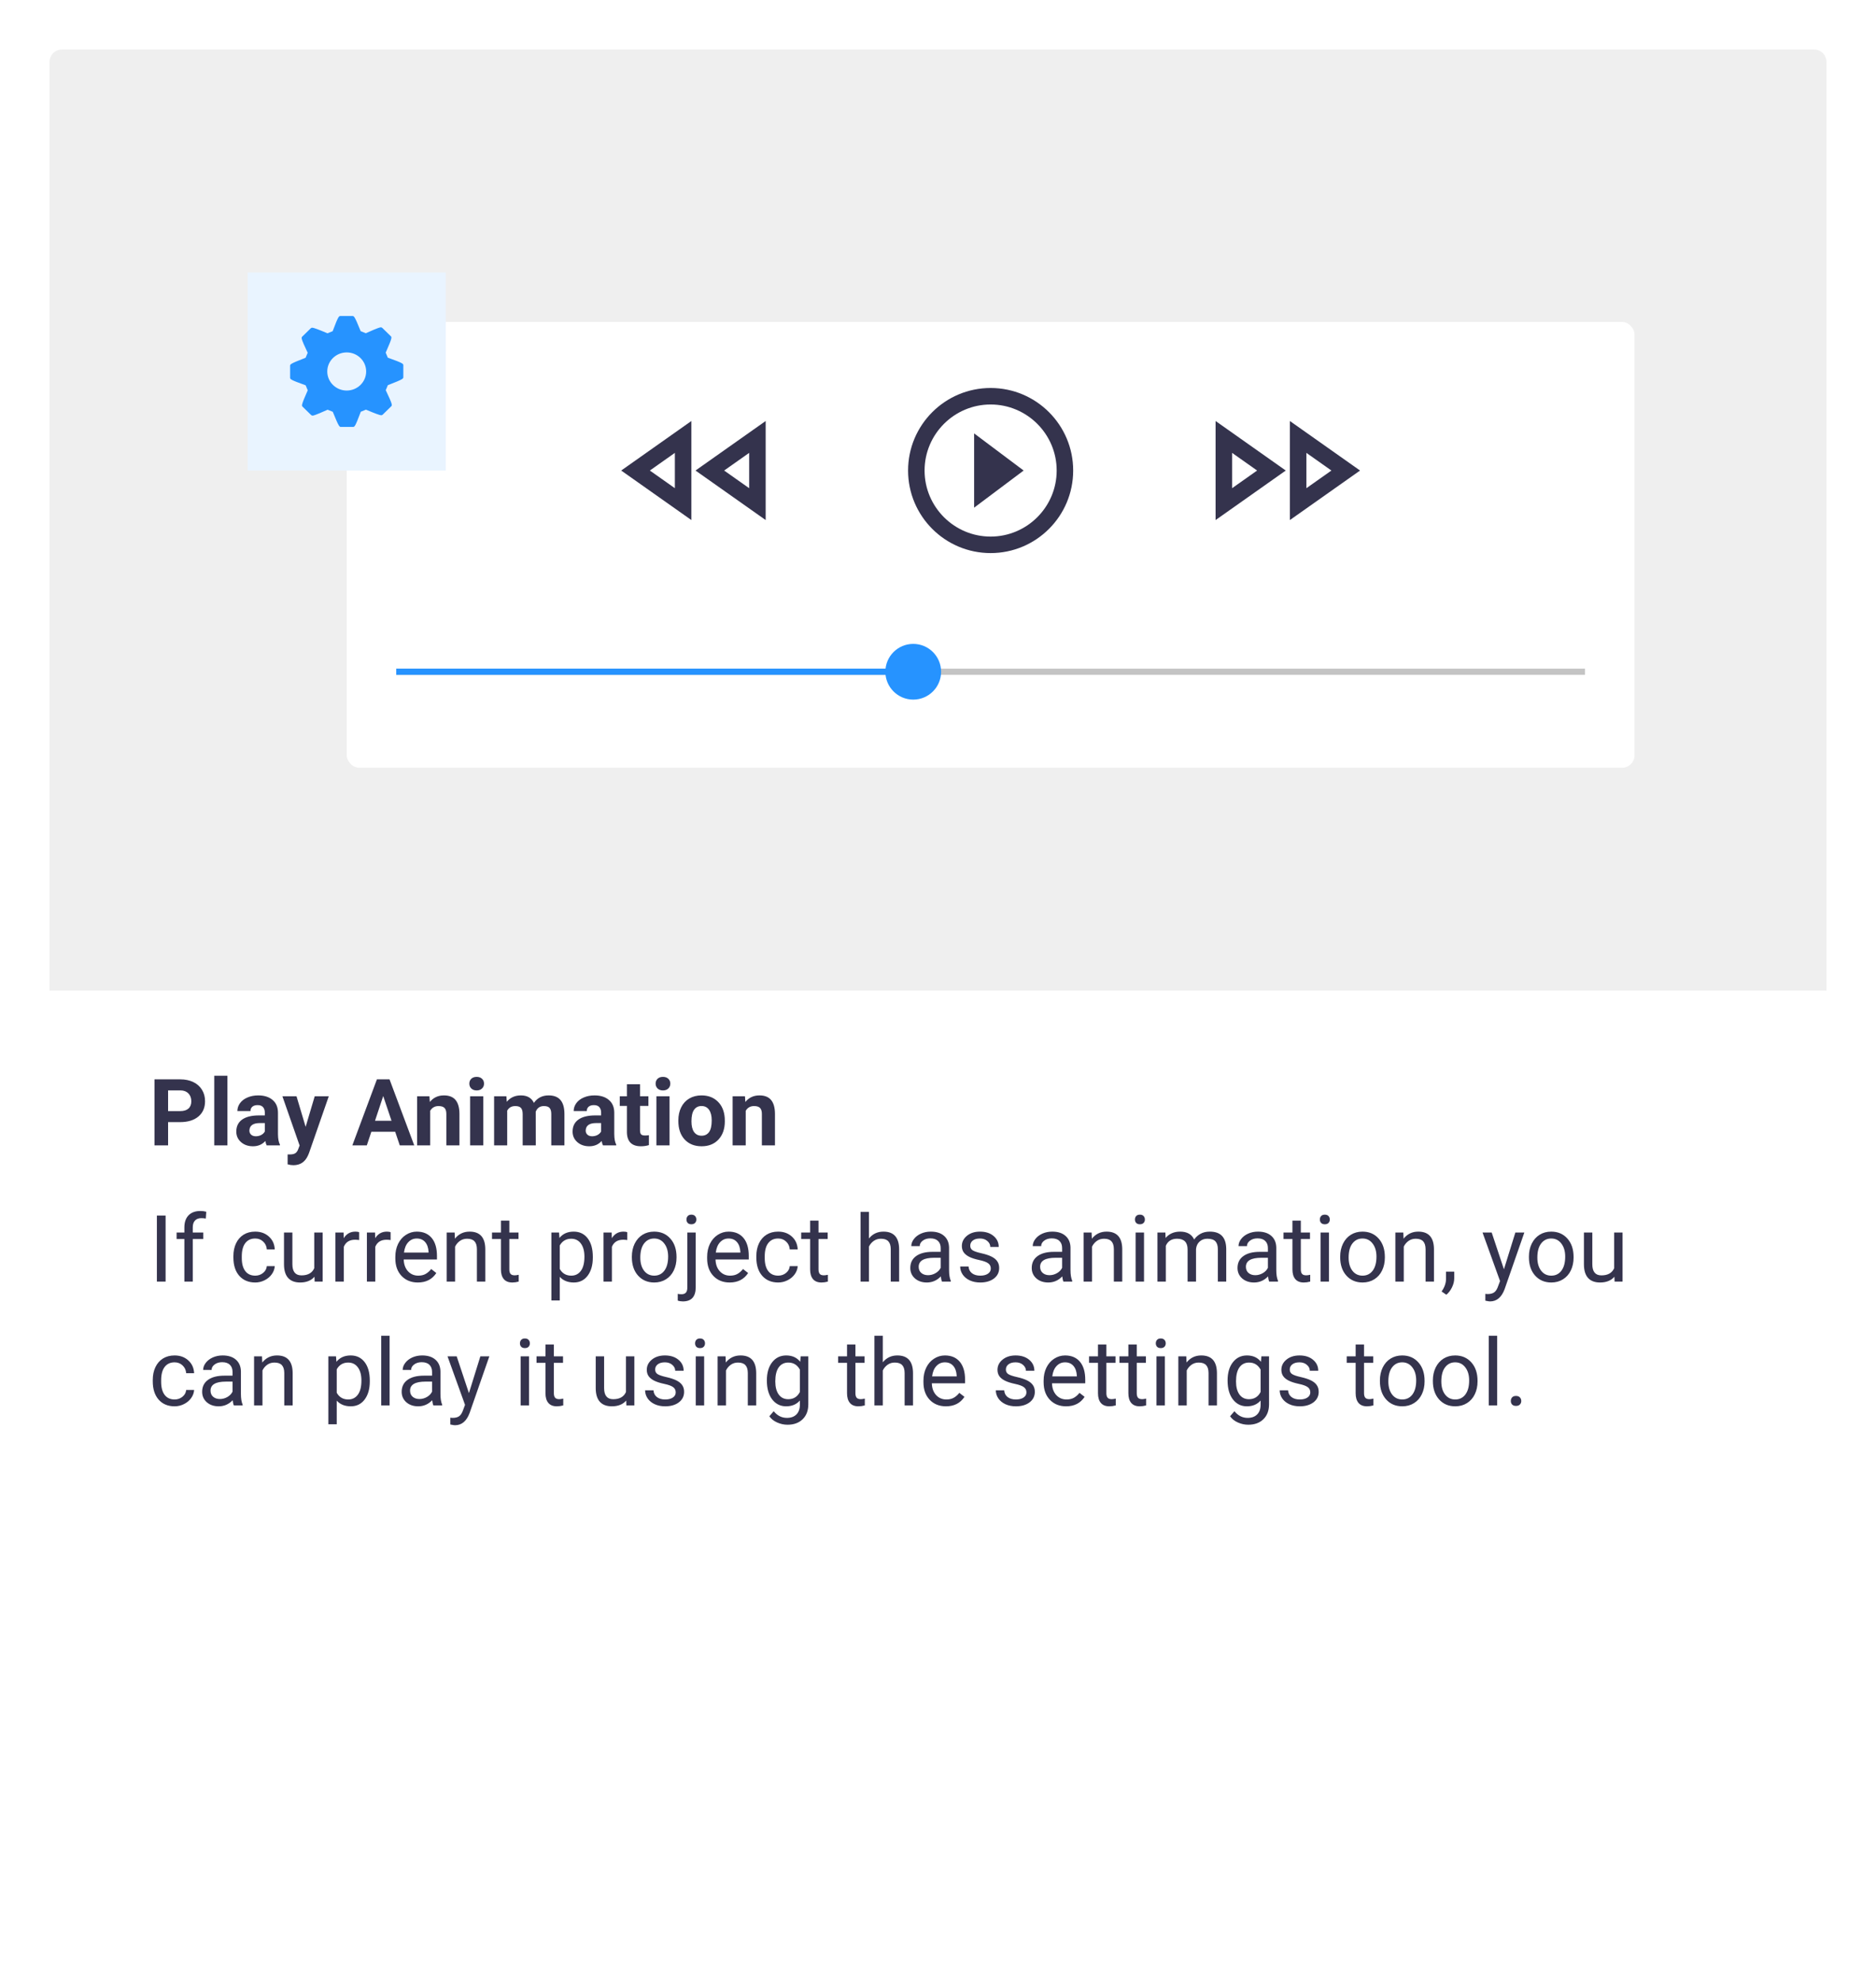 <svg width="303" height="320" viewBox="0 0 303 320" fill="none" xmlns="http://www.w3.org/2000/svg">
<g filter="url(#filter0_d)">
<path d="M8 10C8 8.895 8.895 8 10 8H293C294.105 8 295 8.895 295 10V310C295 311.105 294.105 312 293 312H10C8.895 312 8 311.105 8 310V10Z" fill="white"/>
</g>
<path d="M27.149 181.243V185H24.952V174.336H29.112C29.913 174.336 30.616 174.482 31.222 174.775C31.832 175.068 32.301 175.486 32.628 176.028C32.955 176.565 33.119 177.178 33.119 177.866C33.119 178.911 32.76 179.736 32.042 180.342C31.329 180.942 30.34 181.243 29.076 181.243H27.149ZM27.149 179.463H29.112C29.693 179.463 30.135 179.326 30.438 179.053C30.746 178.779 30.899 178.389 30.899 177.881C30.899 177.358 30.746 176.936 30.438 176.614C30.13 176.292 29.706 176.125 29.164 176.116H27.149V179.463ZM36.73 185H34.605V173.75H36.73V185ZM43.072 185C42.975 184.81 42.904 184.573 42.86 184.29C42.347 184.861 41.681 185.146 40.86 185.146C40.084 185.146 39.44 184.922 38.927 184.473C38.419 184.023 38.165 183.457 38.165 182.773C38.165 181.934 38.475 181.289 39.095 180.84C39.72 180.391 40.621 180.164 41.798 180.159H42.772V179.705C42.772 179.338 42.677 179.045 42.486 178.826C42.301 178.606 42.005 178.496 41.6 178.496C41.244 178.496 40.963 178.582 40.758 178.752C40.558 178.923 40.458 179.158 40.458 179.456H38.341C38.341 178.997 38.482 178.572 38.766 178.181C39.049 177.791 39.449 177.485 39.967 177.266C40.484 177.041 41.065 176.929 41.71 176.929C42.687 176.929 43.46 177.175 44.032 177.668C44.608 178.157 44.896 178.845 44.896 179.734V183.169C44.901 183.921 45.006 184.49 45.211 184.875V185H43.072ZM41.322 183.528C41.634 183.528 41.922 183.459 42.186 183.323C42.45 183.181 42.645 182.993 42.772 182.759V181.396H41.981C40.921 181.396 40.357 181.763 40.289 182.495L40.282 182.62C40.282 182.883 40.374 183.101 40.56 183.271C40.746 183.442 40.999 183.528 41.322 183.528ZM49.364 182.004L50.829 177.075H53.099L49.913 186.23L49.737 186.648C49.264 187.683 48.482 188.201 47.394 188.201C47.086 188.201 46.773 188.154 46.456 188.062V186.458L46.778 186.465C47.179 186.465 47.477 186.404 47.672 186.282C47.872 186.16 48.028 185.957 48.141 185.674L48.39 185.022L45.614 177.075H47.892L49.364 182.004ZM63.829 182.803H59.977L59.244 185H56.908L60.877 174.336H62.914L66.905 185H64.569L63.829 182.803ZM60.57 181.023H63.236L61.895 177.031L60.57 181.023ZM69.359 177.075L69.425 177.991C69.991 177.283 70.751 176.929 71.703 176.929C72.543 176.929 73.168 177.175 73.578 177.668C73.988 178.162 74.198 178.899 74.207 179.88V185H72.091V179.932C72.091 179.482 71.993 179.158 71.798 178.958C71.603 178.752 71.278 178.65 70.824 178.65C70.228 178.65 69.781 178.904 69.483 179.412V185H67.367V177.075H69.359ZM78.053 185H75.929V177.075H78.053V185ZM75.804 175.024C75.804 174.707 75.909 174.446 76.119 174.241C76.334 174.036 76.624 173.933 76.991 173.933C77.352 173.933 77.64 174.036 77.855 174.241C78.07 174.446 78.177 174.707 78.177 175.024C78.177 175.347 78.067 175.61 77.848 175.815C77.633 176.021 77.347 176.123 76.991 176.123C76.634 176.123 76.346 176.021 76.126 175.815C75.912 175.61 75.804 175.347 75.804 175.024ZM81.788 177.075L81.854 177.961C82.415 177.273 83.175 176.929 84.132 176.929C85.152 176.929 85.853 177.332 86.234 178.137C86.79 177.332 87.584 176.929 88.614 176.929C89.474 176.929 90.113 177.18 90.533 177.683C90.953 178.181 91.163 178.933 91.163 179.939V185H89.039V179.946C89.039 179.497 88.951 179.17 88.775 178.965C88.6 178.755 88.29 178.65 87.845 178.65C87.21 178.65 86.771 178.953 86.527 179.558L86.534 185H84.418V179.954C84.418 179.495 84.327 179.163 84.147 178.958C83.966 178.752 83.658 178.65 83.224 178.65C82.623 178.65 82.189 178.899 81.92 179.397V185H79.803V177.075H81.788ZM97.389 185C97.291 184.81 97.22 184.573 97.176 184.29C96.664 184.861 95.997 185.146 95.177 185.146C94.4 185.146 93.756 184.922 93.243 184.473C92.735 184.023 92.481 183.457 92.481 182.773C92.481 181.934 92.791 181.289 93.412 180.84C94.037 180.391 94.938 180.164 96.114 180.159H97.088V179.705C97.088 179.338 96.993 179.045 96.803 178.826C96.617 178.606 96.322 178.496 95.916 178.496C95.56 178.496 95.279 178.582 95.074 178.752C94.874 178.923 94.774 179.158 94.774 179.456H92.657C92.657 178.997 92.799 178.572 93.082 178.181C93.365 177.791 93.766 177.485 94.283 177.266C94.801 177.041 95.382 176.929 96.026 176.929C97.003 176.929 97.777 177.175 98.348 177.668C98.924 178.157 99.212 178.845 99.212 179.734V183.169C99.217 183.921 99.322 184.49 99.527 184.875V185H97.389ZM95.638 183.528C95.951 183.528 96.239 183.459 96.502 183.323C96.766 183.181 96.961 182.993 97.088 182.759V181.396H96.297C95.238 181.396 94.674 181.763 94.606 182.495L94.598 182.62C94.598 182.883 94.691 183.101 94.876 183.271C95.062 183.442 95.316 183.528 95.638 183.528ZM103.373 175.127V177.075H104.728V178.628H103.373V182.583C103.373 182.876 103.429 183.086 103.541 183.213C103.653 183.34 103.868 183.403 104.186 183.403C104.42 183.403 104.627 183.386 104.808 183.352V184.956C104.393 185.083 103.966 185.146 103.526 185.146C102.042 185.146 101.285 184.397 101.256 182.898V178.628H100.099V177.075H101.256V175.127H103.373ZM108.141 185H106.017V177.075H108.141V185ZM105.892 175.024C105.892 174.707 105.997 174.446 106.207 174.241C106.422 174.036 106.712 173.933 107.079 173.933C107.44 173.933 107.728 174.036 107.943 174.241C108.158 174.446 108.265 174.707 108.265 175.024C108.265 175.347 108.155 175.61 107.936 175.815C107.721 176.021 107.435 176.123 107.079 176.123C106.722 176.123 106.434 176.021 106.214 175.815C106 175.61 105.892 175.347 105.892 175.024ZM109.562 180.964C109.562 180.178 109.713 179.478 110.016 178.862C110.318 178.247 110.753 177.771 111.319 177.434C111.891 177.097 112.552 176.929 113.304 176.929C114.374 176.929 115.245 177.256 115.919 177.91C116.598 178.564 116.976 179.453 117.054 180.576L117.069 181.118C117.069 182.334 116.729 183.311 116.051 184.048C115.372 184.78 114.461 185.146 113.319 185.146C112.176 185.146 111.263 184.78 110.58 184.048C109.901 183.315 109.562 182.319 109.562 181.06V180.964ZM111.678 181.118C111.678 181.87 111.82 182.446 112.103 182.847C112.386 183.242 112.792 183.44 113.319 183.44C113.832 183.44 114.232 183.245 114.52 182.854C114.808 182.458 114.952 181.829 114.952 180.964C114.952 180.227 114.808 179.656 114.52 179.25C114.232 178.845 113.827 178.643 113.304 178.643C112.787 178.643 112.386 178.845 112.103 179.25C111.82 179.651 111.678 180.273 111.678 181.118ZM120.321 177.075L120.387 177.991C120.953 177.283 121.712 176.929 122.665 176.929C123.504 176.929 124.129 177.175 124.54 177.668C124.95 178.162 125.16 178.899 125.169 179.88V185H123.053V179.932C123.053 179.482 122.955 179.158 122.76 178.958C122.564 178.752 122.24 178.65 121.786 178.65C121.19 178.65 120.743 178.904 120.445 179.412V185H118.329V177.075H120.321Z" fill="#34334D"/>
<path d="M26.747 207H25.34V196.336H26.747V207ZM29.779 207V200.123H28.526V199.075H29.779V198.262C29.779 197.413 30.006 196.756 30.46 196.292C30.914 195.828 31.556 195.596 32.386 195.596C32.699 195.596 33.009 195.638 33.316 195.721L33.243 196.819C33.014 196.775 32.77 196.753 32.511 196.753C32.071 196.753 31.732 196.883 31.493 197.142C31.253 197.396 31.134 197.762 31.134 198.24V199.075H32.826V200.123H31.134V207H29.779ZM41.227 206.041C41.71 206.041 42.132 205.894 42.494 205.601C42.855 205.308 43.055 204.942 43.094 204.502H44.376C44.352 204.957 44.195 205.389 43.907 205.799C43.619 206.209 43.233 206.536 42.75 206.78C42.272 207.024 41.764 207.146 41.227 207.146C40.148 207.146 39.288 206.788 38.648 206.07C38.014 205.347 37.696 204.361 37.696 203.111V202.884C37.696 202.112 37.838 201.426 38.121 200.826C38.404 200.225 38.81 199.759 39.337 199.427C39.869 199.095 40.497 198.929 41.219 198.929C42.108 198.929 42.845 199.195 43.431 199.727C44.022 200.259 44.337 200.95 44.376 201.8H43.094C43.055 201.287 42.86 200.867 42.508 200.54C42.162 200.208 41.732 200.042 41.219 200.042C40.531 200.042 39.996 200.291 39.615 200.789C39.239 201.282 39.051 201.998 39.051 202.935V203.191C39.051 204.104 39.239 204.808 39.615 205.301C39.991 205.794 40.528 206.041 41.227 206.041ZM50.792 206.216C50.265 206.836 49.491 207.146 48.47 207.146C47.626 207.146 46.981 206.902 46.537 206.414C46.097 205.921 45.875 205.193 45.87 204.231V199.075H47.225V204.195C47.225 205.396 47.713 205.997 48.69 205.997C49.725 205.997 50.414 205.611 50.755 204.839V199.075H52.11V207H50.821L50.792 206.216ZM58.006 200.291C57.801 200.257 57.579 200.24 57.34 200.24C56.451 200.24 55.848 200.618 55.531 201.375V207H54.176V199.075H55.494L55.516 199.991C55.96 199.283 56.59 198.929 57.406 198.929C57.669 198.929 57.87 198.963 58.006 199.031V200.291ZM63.089 200.291C62.884 200.257 62.662 200.24 62.423 200.24C61.534 200.24 60.931 200.618 60.614 201.375V207H59.259V199.075H60.577L60.599 199.991C61.044 199.283 61.673 198.929 62.489 198.929C62.752 198.929 62.953 198.963 63.089 199.031V200.291ZM67.484 207.146C66.41 207.146 65.536 206.795 64.862 206.092C64.188 205.384 63.851 204.439 63.851 203.257V203.008C63.851 202.222 64 201.521 64.298 200.906C64.601 200.286 65.02 199.803 65.558 199.456C66.1 199.104 66.686 198.929 67.315 198.929C68.346 198.929 69.147 199.268 69.718 199.947C70.289 200.625 70.575 201.597 70.575 202.862V203.426H65.206C65.226 204.207 65.453 204.839 65.887 205.323C66.327 205.801 66.883 206.041 67.557 206.041C68.036 206.041 68.441 205.943 68.773 205.748C69.105 205.552 69.395 205.293 69.644 204.971L70.472 205.616C69.808 206.636 68.812 207.146 67.484 207.146ZM67.315 200.042C66.769 200.042 66.31 200.242 65.939 200.643C65.567 201.038 65.338 201.595 65.25 202.312H69.22V202.21C69.181 201.521 68.995 200.989 68.663 200.613C68.331 200.232 67.882 200.042 67.315 200.042ZM73.431 199.075L73.475 200.071C74.081 199.31 74.872 198.929 75.848 198.929C77.523 198.929 78.368 199.874 78.382 201.763V207H77.027V201.756C77.022 201.185 76.891 200.762 76.632 200.489C76.378 200.215 75.98 200.079 75.438 200.079C74.999 200.079 74.613 200.196 74.281 200.43C73.949 200.665 73.69 200.972 73.504 201.353V207H72.149V199.075H73.431ZM82.264 197.156V199.075H83.744V200.123H82.264V205.037C82.264 205.354 82.33 205.594 82.462 205.755C82.594 205.911 82.818 205.989 83.136 205.989C83.292 205.989 83.507 205.96 83.78 205.901V207C83.424 207.098 83.077 207.146 82.74 207.146C82.135 207.146 81.678 206.963 81.371 206.597C81.063 206.231 80.909 205.711 80.909 205.037V200.123H79.466V199.075H80.909V197.156H82.264ZM95.748 203.125C95.748 204.332 95.472 205.303 94.92 206.041C94.369 206.778 93.622 207.146 92.679 207.146C91.717 207.146 90.96 206.841 90.409 206.231V210.047H89.054V199.075H90.291L90.357 199.954C90.909 199.271 91.676 198.929 92.657 198.929C93.609 198.929 94.361 199.288 94.913 200.005C95.47 200.723 95.748 201.722 95.748 203.001V203.125ZM94.393 202.972C94.393 202.078 94.203 201.373 93.822 200.855C93.441 200.337 92.918 200.079 92.254 200.079C91.434 200.079 90.819 200.442 90.409 201.17V204.957C90.814 205.679 91.434 206.041 92.269 206.041C92.918 206.041 93.434 205.784 93.814 205.271C94.2 204.754 94.393 203.987 94.393 202.972ZM101.307 200.291C101.102 200.257 100.88 200.24 100.641 200.24C99.752 200.24 99.149 200.618 98.832 201.375V207H97.477V199.075H98.795L98.817 199.991C99.261 199.283 99.891 198.929 100.707 198.929C100.97 198.929 101.17 198.963 101.307 199.031V200.291ZM102.054 202.964C102.054 202.188 102.206 201.49 102.508 200.87C102.816 200.25 103.241 199.771 103.783 199.434C104.33 199.097 104.952 198.929 105.65 198.929C106.729 198.929 107.601 199.302 108.265 200.049C108.934 200.796 109.269 201.79 109.269 203.03V203.125C109.269 203.897 109.12 204.59 108.822 205.206C108.529 205.816 108.106 206.292 107.555 206.634C107.008 206.976 106.378 207.146 105.665 207.146C104.591 207.146 103.719 206.773 103.05 206.026C102.386 205.279 102.054 204.29 102.054 203.06V202.964ZM103.417 203.125C103.417 204.004 103.619 204.71 104.024 205.242C104.435 205.774 104.981 206.041 105.665 206.041C106.354 206.041 106.9 205.772 107.306 205.235C107.711 204.693 107.914 203.936 107.914 202.964C107.914 202.095 107.706 201.392 107.291 200.855C106.881 200.313 106.334 200.042 105.65 200.042C104.981 200.042 104.442 200.308 104.032 200.84C103.622 201.373 103.417 202.134 103.417 203.125ZM112.367 199.075V207.916C112.367 209.439 111.676 210.201 110.294 210.201C109.996 210.201 109.72 210.157 109.466 210.069V208.985C109.623 209.024 109.828 209.043 110.082 209.043C110.384 209.043 110.614 208.96 110.77 208.794C110.931 208.633 111.012 208.35 111.012 207.945V199.075H112.367ZM110.873 196.973C110.873 196.758 110.938 196.575 111.07 196.424C111.207 196.268 111.405 196.189 111.664 196.189C111.927 196.189 112.127 196.265 112.264 196.417C112.401 196.568 112.469 196.753 112.469 196.973C112.469 197.193 112.401 197.376 112.264 197.522C112.127 197.669 111.927 197.742 111.664 197.742C111.4 197.742 111.202 197.669 111.07 197.522C110.938 197.376 110.873 197.193 110.873 196.973ZM117.845 207.146C116.771 207.146 115.897 206.795 115.223 206.092C114.549 205.384 114.212 204.439 114.212 203.257V203.008C114.212 202.222 114.361 201.521 114.659 200.906C114.962 200.286 115.382 199.803 115.919 199.456C116.461 199.104 117.047 198.929 117.677 198.929C118.707 198.929 119.508 199.268 120.079 199.947C120.65 200.625 120.936 201.597 120.936 202.862V203.426H115.567C115.587 204.207 115.814 204.839 116.249 205.323C116.688 205.801 117.245 206.041 117.918 206.041C118.397 206.041 118.802 205.943 119.134 205.748C119.466 205.552 119.757 205.293 120.006 204.971L120.833 205.616C120.169 206.636 119.173 207.146 117.845 207.146ZM117.677 200.042C117.13 200.042 116.671 200.242 116.3 200.643C115.929 201.038 115.699 201.595 115.611 202.312H119.581V202.21C119.542 201.521 119.356 200.989 119.024 200.613C118.692 200.232 118.243 200.042 117.677 200.042ZM125.689 206.041C126.173 206.041 126.595 205.894 126.957 205.601C127.318 205.308 127.518 204.942 127.557 204.502H128.839C128.814 204.957 128.658 205.389 128.37 205.799C128.082 206.209 127.696 206.536 127.213 206.78C126.734 207.024 126.227 207.146 125.689 207.146C124.61 207.146 123.751 206.788 123.111 206.07C122.477 205.347 122.159 204.361 122.159 203.111V202.884C122.159 202.112 122.301 201.426 122.584 200.826C122.867 200.225 123.272 199.759 123.8 199.427C124.332 199.095 124.959 198.929 125.682 198.929C126.571 198.929 127.308 199.195 127.894 199.727C128.485 200.259 128.8 200.95 128.839 201.8H127.557C127.518 201.287 127.323 200.867 126.971 200.54C126.625 200.208 126.195 200.042 125.682 200.042C124.994 200.042 124.459 200.291 124.078 200.789C123.702 201.282 123.514 201.998 123.514 202.935V203.191C123.514 204.104 123.702 204.808 124.078 205.301C124.454 205.794 124.991 206.041 125.689 206.041ZM132.201 197.156V199.075H133.68V200.123H132.201V205.037C132.201 205.354 132.267 205.594 132.398 205.755C132.53 205.911 132.755 205.989 133.072 205.989C133.229 205.989 133.443 205.96 133.717 205.901V207C133.36 207.098 133.014 207.146 132.677 207.146C132.071 207.146 131.615 206.963 131.307 206.597C131 206.231 130.846 205.711 130.846 205.037V200.123H129.403V199.075H130.846V197.156H132.201ZM140.345 200.035C140.946 199.297 141.727 198.929 142.689 198.929C144.364 198.929 145.208 199.874 145.223 201.763V207H143.868V201.756C143.863 201.185 143.731 200.762 143.473 200.489C143.219 200.215 142.821 200.079 142.279 200.079C141.839 200.079 141.454 200.196 141.122 200.43C140.79 200.665 140.531 200.972 140.345 201.353V207H138.99V195.75H140.345V200.035ZM152.145 207C152.066 206.844 152.003 206.565 151.954 206.165C151.324 206.819 150.572 207.146 149.698 207.146C148.917 207.146 148.275 206.927 147.772 206.487C147.274 206.043 147.025 205.481 147.025 204.803C147.025 203.978 147.337 203.338 147.962 202.884C148.592 202.425 149.476 202.195 150.614 202.195H151.932V201.573C151.932 201.099 151.791 200.723 151.507 200.445C151.224 200.162 150.807 200.02 150.255 200.02C149.771 200.02 149.366 200.142 149.039 200.386C148.712 200.63 148.548 200.926 148.548 201.272H147.186C147.186 200.877 147.325 200.496 147.604 200.13C147.887 199.759 148.268 199.466 148.746 199.251C149.229 199.036 149.759 198.929 150.335 198.929C151.249 198.929 151.964 199.158 152.481 199.617C152.999 200.071 153.268 200.699 153.287 201.5V205.147C153.287 205.875 153.38 206.453 153.565 206.883V207H152.145ZM149.896 205.967C150.321 205.967 150.724 205.857 151.104 205.638C151.485 205.418 151.761 205.132 151.932 204.781V203.155H150.87C149.21 203.155 148.38 203.641 148.38 204.612C148.38 205.037 148.521 205.369 148.805 205.608C149.088 205.848 149.452 205.967 149.896 205.967ZM160.025 204.898C160.025 204.532 159.886 204.249 159.608 204.048C159.334 203.843 158.854 203.667 158.165 203.521C157.481 203.375 156.937 203.199 156.532 202.994C156.131 202.789 155.833 202.544 155.638 202.261C155.448 201.978 155.353 201.641 155.353 201.25C155.353 200.601 155.626 200.052 156.173 199.603C156.725 199.153 157.428 198.929 158.282 198.929C159.181 198.929 159.908 199.161 160.465 199.625C161.026 200.088 161.307 200.682 161.307 201.404H159.945C159.945 201.033 159.786 200.713 159.469 200.445C159.156 200.176 158.761 200.042 158.282 200.042C157.789 200.042 157.403 200.149 157.125 200.364C156.847 200.579 156.708 200.86 156.708 201.207C156.708 201.534 156.837 201.78 157.096 201.946C157.354 202.112 157.821 202.271 158.495 202.422C159.173 202.574 159.723 202.754 160.143 202.964C160.562 203.174 160.873 203.428 161.073 203.726C161.278 204.019 161.38 204.378 161.38 204.803C161.38 205.511 161.097 206.08 160.531 206.509C159.964 206.934 159.229 207.146 158.326 207.146C157.691 207.146 157.13 207.034 156.642 206.81C156.153 206.585 155.77 206.272 155.492 205.872C155.218 205.467 155.082 205.03 155.082 204.561H156.437C156.461 205.015 156.642 205.376 156.979 205.645C157.32 205.909 157.77 206.041 158.326 206.041C158.839 206.041 159.249 205.938 159.557 205.733C159.869 205.523 160.025 205.245 160.025 204.898ZM171.759 207C171.681 206.844 171.617 206.565 171.568 206.165C170.938 206.819 170.187 207.146 169.312 207.146C168.531 207.146 167.889 206.927 167.386 206.487C166.888 206.043 166.639 205.481 166.639 204.803C166.639 203.978 166.952 203.338 167.577 202.884C168.207 202.425 169.09 202.195 170.228 202.195H171.546V201.573C171.546 201.099 171.405 200.723 171.122 200.445C170.838 200.162 170.421 200.02 169.869 200.02C169.386 200.02 168.98 200.142 168.653 200.386C168.326 200.63 168.163 200.926 168.163 201.272H166.8C166.8 200.877 166.939 200.496 167.218 200.13C167.501 199.759 167.882 199.466 168.36 199.251C168.844 199.036 169.374 198.929 169.95 198.929C170.863 198.929 171.578 199.158 172.096 199.617C172.613 200.071 172.882 200.699 172.901 201.5V205.147C172.901 205.875 172.994 206.453 173.18 206.883V207H171.759ZM169.51 205.967C169.935 205.967 170.338 205.857 170.719 205.638C171.1 205.418 171.375 205.132 171.546 204.781V203.155H170.484C168.824 203.155 167.994 203.641 167.994 204.612C167.994 205.037 168.136 205.369 168.419 205.608C168.702 205.848 169.066 205.967 169.51 205.967ZM176.307 199.075L176.351 200.071C176.957 199.31 177.748 198.929 178.724 198.929C180.399 198.929 181.244 199.874 181.258 201.763V207H179.903V201.756C179.898 201.185 179.767 200.762 179.508 200.489C179.254 200.215 178.856 200.079 178.314 200.079C177.875 200.079 177.489 200.196 177.157 200.43C176.825 200.665 176.566 200.972 176.38 201.353V207H175.025V199.075H176.307ZM184.774 207H183.419V199.075H184.774V207ZM183.309 196.973C183.309 196.753 183.375 196.568 183.507 196.417C183.644 196.265 183.844 196.189 184.107 196.189C184.371 196.189 184.571 196.265 184.708 196.417C184.845 196.568 184.913 196.753 184.913 196.973C184.913 197.193 184.845 197.376 184.708 197.522C184.571 197.669 184.371 197.742 184.107 197.742C183.844 197.742 183.644 197.669 183.507 197.522C183.375 197.376 183.309 197.193 183.309 196.973ZM188.224 199.075L188.26 199.954C188.841 199.271 189.625 198.929 190.611 198.929C191.72 198.929 192.474 199.354 192.875 200.203C193.138 199.822 193.48 199.515 193.9 199.28C194.325 199.046 194.825 198.929 195.401 198.929C197.14 198.929 198.023 199.849 198.053 201.69V207H196.698V201.771C196.698 201.204 196.568 200.782 196.31 200.503C196.051 200.22 195.616 200.079 195.006 200.079C194.503 200.079 194.085 200.23 193.753 200.533C193.421 200.831 193.229 201.233 193.175 201.741V207H191.812V201.807C191.812 200.655 191.249 200.079 190.121 200.079C189.232 200.079 188.624 200.457 188.297 201.214V207H186.942V199.075H188.224ZM204.996 207C204.918 206.844 204.854 206.565 204.806 206.165C204.176 206.819 203.424 207.146 202.55 207.146C201.769 207.146 201.126 206.927 200.624 206.487C200.125 206.043 199.876 205.481 199.876 204.803C199.876 203.978 200.189 203.338 200.814 202.884C201.444 202.425 202.328 202.195 203.465 202.195H204.784V201.573C204.784 201.099 204.642 200.723 204.359 200.445C204.076 200.162 203.658 200.02 203.106 200.02C202.623 200.02 202.218 200.142 201.891 200.386C201.563 200.63 201.4 200.926 201.4 201.272H200.038C200.038 200.877 200.177 200.496 200.455 200.13C200.738 199.759 201.119 199.466 201.598 199.251C202.081 199.036 202.611 198.929 203.187 198.929C204.1 198.929 204.815 199.158 205.333 199.617C205.851 200.071 206.119 200.699 206.139 201.5V205.147C206.139 205.875 206.231 206.453 206.417 206.883V207H204.996ZM202.748 205.967C203.172 205.967 203.575 205.857 203.956 205.638C204.337 205.418 204.613 205.132 204.784 204.781V203.155H203.722C202.062 203.155 201.231 203.641 201.231 204.612C201.231 205.037 201.373 205.369 201.656 205.608C201.939 205.848 202.303 205.967 202.748 205.967ZM210.101 197.156V199.075H211.581V200.123H210.101V205.037C210.101 205.354 210.167 205.594 210.299 205.755C210.431 205.911 210.655 205.989 210.973 205.989C211.129 205.989 211.344 205.96 211.617 205.901V207C211.261 207.098 210.914 207.146 210.577 207.146C209.972 207.146 209.515 206.963 209.208 206.597C208.9 206.231 208.746 205.711 208.746 205.037V200.123H207.303V199.075H208.746V197.156H210.101ZM214.642 207H213.287V199.075H214.642V207ZM213.177 196.973C213.177 196.753 213.243 196.568 213.375 196.417C213.512 196.265 213.712 196.189 213.976 196.189C214.239 196.189 214.439 196.265 214.576 196.417C214.713 196.568 214.781 196.753 214.781 196.973C214.781 197.193 214.713 197.376 214.576 197.522C214.439 197.669 214.239 197.742 213.976 197.742C213.712 197.742 213.512 197.669 213.375 197.522C213.243 197.376 213.177 197.193 213.177 196.973ZM216.458 202.964C216.458 202.188 216.61 201.49 216.913 200.87C217.22 200.25 217.645 199.771 218.187 199.434C218.734 199.097 219.356 198.929 220.055 198.929C221.134 198.929 222.005 199.302 222.669 200.049C223.338 200.796 223.673 201.79 223.673 203.03V203.125C223.673 203.897 223.524 204.59 223.226 205.206C222.933 205.816 222.511 206.292 221.959 206.634C221.412 206.976 220.782 207.146 220.069 207.146C218.995 207.146 218.124 206.773 217.455 206.026C216.791 205.279 216.458 204.29 216.458 203.06V202.964ZM217.821 203.125C217.821 204.004 218.023 204.71 218.429 205.242C218.839 205.774 219.386 206.041 220.069 206.041C220.758 206.041 221.305 205.772 221.71 205.235C222.115 204.693 222.318 203.936 222.318 202.964C222.318 202.095 222.11 201.392 221.695 200.855C221.285 200.313 220.738 200.042 220.055 200.042C219.386 200.042 218.846 200.308 218.436 200.84C218.026 201.373 217.821 202.134 217.821 203.125ZM226.654 199.075L226.698 200.071C227.303 199.31 228.094 198.929 229.071 198.929C230.746 198.929 231.59 199.874 231.605 201.763V207H230.25V201.756C230.245 201.185 230.113 200.762 229.854 200.489C229.601 200.215 229.203 200.079 228.661 200.079C228.221 200.079 227.835 200.196 227.503 200.43C227.171 200.665 226.913 200.972 226.727 201.353V207H225.372V199.075H226.654ZM233.604 209.124L232.835 208.597C233.294 207.957 233.534 207.298 233.553 206.619V205.396H234.879V206.458C234.879 206.951 234.757 207.444 234.513 207.938C234.273 208.431 233.971 208.826 233.604 209.124ZM242.906 205.015L244.752 199.075H246.202L243.016 208.223C242.523 209.542 241.739 210.201 240.665 210.201L240.409 210.179L239.903 210.083V208.985L240.27 209.014C240.729 209.014 241.085 208.921 241.339 208.736C241.598 208.55 241.81 208.211 241.976 207.718L242.276 206.912L239.449 199.075H240.929L242.906 205.015ZM246.942 202.964C246.942 202.188 247.093 201.49 247.396 200.87C247.704 200.25 248.128 199.771 248.67 199.434C249.217 199.097 249.84 198.929 250.538 198.929C251.617 198.929 252.489 199.302 253.153 200.049C253.822 200.796 254.156 201.79 254.156 203.03V203.125C254.156 203.897 254.007 204.59 253.709 205.206C253.417 205.816 252.994 206.292 252.442 206.634C251.896 206.976 251.266 207.146 250.553 207.146C249.479 207.146 248.607 206.773 247.938 206.026C247.274 205.279 246.942 204.29 246.942 203.06V202.964ZM248.304 203.125C248.304 204.004 248.507 204.71 248.912 205.242C249.322 205.774 249.869 206.041 250.553 206.041C251.241 206.041 251.788 205.772 252.193 205.235C252.599 204.693 252.801 203.936 252.801 202.964C252.801 202.095 252.594 201.392 252.179 200.855C251.769 200.313 251.222 200.042 250.538 200.042C249.869 200.042 249.33 200.308 248.919 200.84C248.509 201.373 248.304 202.134 248.304 203.125ZM260.748 206.216C260.221 206.836 259.447 207.146 258.426 207.146C257.582 207.146 256.937 206.902 256.493 206.414C256.053 205.921 255.831 205.193 255.826 204.231V199.075H257.181V204.195C257.181 205.396 257.669 205.997 258.646 205.997C259.681 205.997 260.37 205.611 260.711 204.839V199.075H262.066V207H260.777L260.748 206.216ZM28.204 226.041C28.688 226.041 29.11 225.894 29.471 225.601C29.832 225.308 30.033 224.942 30.072 224.502H31.354C31.329 224.957 31.173 225.389 30.885 225.799C30.597 226.209 30.211 226.536 29.727 226.78C29.249 227.024 28.741 227.146 28.204 227.146C27.125 227.146 26.266 226.788 25.626 226.07C24.991 225.347 24.674 224.361 24.674 223.111V222.884C24.674 222.112 24.815 221.426 25.099 220.826C25.382 220.225 25.787 219.759 26.314 219.427C26.847 219.095 27.474 218.929 28.197 218.929C29.085 218.929 29.823 219.195 30.409 219.727C31 220.259 31.314 220.95 31.354 221.8H30.072C30.033 221.287 29.837 220.867 29.486 220.54C29.139 220.208 28.709 220.042 28.197 220.042C27.508 220.042 26.974 220.291 26.593 220.789C26.217 221.282 26.029 221.998 26.029 222.935V223.191C26.029 224.104 26.217 224.808 26.593 225.301C26.969 225.794 27.506 226.041 28.204 226.041ZM37.77 227C37.691 226.844 37.628 226.565 37.579 226.165C36.949 226.819 36.197 227.146 35.323 227.146C34.542 227.146 33.9 226.927 33.397 226.487C32.899 226.043 32.65 225.481 32.65 224.803C32.65 223.978 32.962 223.338 33.587 222.884C34.217 222.425 35.101 222.195 36.239 222.195H37.557V221.573C37.557 221.099 37.416 220.723 37.132 220.445C36.849 220.162 36.432 220.02 35.88 220.02C35.397 220.02 34.991 220.142 34.664 220.386C34.337 220.63 34.173 220.926 34.173 221.272H32.811C32.811 220.877 32.95 220.496 33.228 220.13C33.512 219.759 33.893 219.466 34.371 219.251C34.855 219.036 35.384 218.929 35.96 218.929C36.873 218.929 37.589 219.158 38.106 219.617C38.624 220.071 38.893 220.699 38.912 221.5V225.147C38.912 225.875 39.005 226.453 39.19 226.883V227H37.77ZM35.521 225.967C35.946 225.967 36.349 225.857 36.73 225.638C37.11 225.418 37.386 225.132 37.557 224.781V223.155H36.495C34.835 223.155 34.005 223.641 34.005 224.612C34.005 225.037 34.147 225.369 34.43 225.608C34.713 225.848 35.077 225.967 35.521 225.967ZM42.318 219.075L42.362 220.071C42.967 219.31 43.758 218.929 44.735 218.929C46.41 218.929 47.254 219.874 47.269 221.763V227H45.914V221.756C45.909 221.185 45.777 220.762 45.519 220.489C45.265 220.215 44.867 220.079 44.325 220.079C43.885 220.079 43.499 220.196 43.167 220.43C42.835 220.665 42.577 220.972 42.391 221.353V227H41.036V219.075H42.318ZM59.727 223.125C59.727 224.332 59.452 225.303 58.9 226.041C58.348 226.778 57.601 227.146 56.659 227.146C55.697 227.146 54.94 226.841 54.388 226.231V230.047H53.033V219.075H54.271L54.337 219.954C54.889 219.271 55.655 218.929 56.637 218.929C57.589 218.929 58.341 219.288 58.893 220.005C59.449 220.723 59.727 221.722 59.727 223.001V223.125ZM58.373 222.972C58.373 222.078 58.182 221.373 57.801 220.855C57.42 220.337 56.898 220.079 56.234 220.079C55.414 220.079 54.798 220.442 54.388 221.17V224.957C54.794 225.679 55.414 226.041 56.248 226.041C56.898 226.041 57.413 225.784 57.794 225.271C58.18 224.754 58.373 223.987 58.373 222.972ZM62.928 227H61.573V215.75H62.928V227ZM69.996 227C69.918 226.844 69.855 226.565 69.806 226.165C69.176 226.819 68.424 227.146 67.55 227.146C66.769 227.146 66.126 226.927 65.624 226.487C65.126 226.043 64.876 225.481 64.876 224.803C64.876 223.978 65.189 223.338 65.814 222.884C66.444 222.425 67.328 222.195 68.465 222.195H69.784V221.573C69.784 221.099 69.642 220.723 69.359 220.445C69.076 220.162 68.658 220.02 68.106 220.02C67.623 220.02 67.218 220.142 66.891 220.386C66.564 220.63 66.4 220.926 66.4 221.272H65.038C65.038 220.877 65.177 220.496 65.455 220.13C65.738 219.759 66.119 219.466 66.598 219.251C67.081 219.036 67.611 218.929 68.187 218.929C69.1 218.929 69.815 219.158 70.333 219.617C70.851 220.071 71.119 220.699 71.139 221.5V225.147C71.139 225.875 71.231 226.453 71.417 226.883V227H69.996ZM67.748 225.967C68.172 225.967 68.575 225.857 68.956 225.638C69.337 225.418 69.613 225.132 69.784 224.781V223.155H68.722C67.061 223.155 66.231 223.641 66.231 224.612C66.231 225.037 66.373 225.369 66.656 225.608C66.939 225.848 67.303 225.967 67.748 225.967ZM75.738 225.015L77.584 219.075H79.034L75.848 228.223C75.355 229.542 74.571 230.201 73.497 230.201L73.241 230.179L72.735 230.083V228.985L73.102 229.014C73.561 229.014 73.917 228.921 74.171 228.736C74.43 228.55 74.642 228.211 74.808 227.718L75.108 226.912L72.281 219.075H73.761L75.738 225.015ZM85.443 227H84.088V219.075H85.443V227ZM83.978 216.973C83.978 216.753 84.044 216.568 84.176 216.417C84.312 216.265 84.513 216.189 84.776 216.189C85.04 216.189 85.24 216.265 85.377 216.417C85.514 216.568 85.582 216.753 85.582 216.973C85.582 217.193 85.514 217.376 85.377 217.522C85.24 217.669 85.04 217.742 84.776 217.742C84.513 217.742 84.312 217.669 84.176 217.522C84.044 217.376 83.978 217.193 83.978 216.973ZM89.457 217.156V219.075H90.936V220.123H89.457V225.037C89.457 225.354 89.522 225.594 89.654 225.755C89.786 225.911 90.011 225.989 90.328 225.989C90.484 225.989 90.699 225.96 90.973 225.901V227C90.616 227.098 90.269 227.146 89.933 227.146C89.327 227.146 88.871 226.963 88.563 226.597C88.255 226.231 88.102 225.711 88.102 225.037V220.123H86.659V219.075H88.102V217.156H89.457ZM101.139 226.216C100.611 226.836 99.837 227.146 98.817 227.146C97.972 227.146 97.328 226.902 96.883 226.414C96.444 225.921 96.222 225.193 96.217 224.231V219.075H97.572V224.195C97.572 225.396 98.06 225.997 99.037 225.997C100.072 225.997 100.76 225.611 101.102 224.839V219.075H102.457V227H101.168L101.139 226.216ZM109.137 224.898C109.137 224.532 108.998 224.249 108.719 224.048C108.446 223.843 107.965 223.667 107.276 223.521C106.593 223.375 106.048 223.199 105.643 222.994C105.243 222.789 104.945 222.544 104.75 222.261C104.559 221.978 104.464 221.641 104.464 221.25C104.464 220.601 104.737 220.052 105.284 219.603C105.836 219.153 106.539 218.929 107.394 218.929C108.292 218.929 109.02 219.161 109.576 219.625C110.138 220.088 110.418 220.682 110.418 221.404H109.056C109.056 221.033 108.897 220.713 108.58 220.445C108.268 220.176 107.872 220.042 107.394 220.042C106.9 220.042 106.515 220.149 106.236 220.364C105.958 220.579 105.819 220.86 105.819 221.207C105.819 221.534 105.948 221.78 106.207 221.946C106.466 222.112 106.932 222.271 107.606 222.422C108.285 222.574 108.834 222.754 109.254 222.964C109.674 223.174 109.984 223.428 110.184 223.726C110.389 224.019 110.492 224.378 110.492 224.803C110.492 225.511 110.208 226.08 109.642 226.509C109.076 226.934 108.341 227.146 107.438 227.146C106.803 227.146 106.241 227.034 105.753 226.81C105.265 226.585 104.881 226.272 104.603 225.872C104.33 225.467 104.193 225.03 104.193 224.561H105.548C105.572 225.015 105.753 225.376 106.09 225.645C106.432 225.909 106.881 226.041 107.438 226.041C107.95 226.041 108.36 225.938 108.668 225.733C108.98 225.523 109.137 225.245 109.137 224.898ZM113.729 227H112.374V219.075H113.729V227ZM112.264 216.973C112.264 216.753 112.33 216.568 112.462 216.417C112.599 216.265 112.799 216.189 113.062 216.189C113.326 216.189 113.526 216.265 113.663 216.417C113.8 216.568 113.868 216.753 113.868 216.973C113.868 217.193 113.8 217.376 113.663 217.522C113.526 217.669 113.326 217.742 113.062 217.742C112.799 217.742 112.599 217.669 112.462 217.522C112.33 217.376 112.264 217.193 112.264 216.973ZM117.186 219.075L117.23 220.071C117.835 219.31 118.626 218.929 119.603 218.929C121.278 218.929 122.123 219.874 122.137 221.763V227H120.782V221.756C120.777 221.185 120.646 220.762 120.387 220.489C120.133 220.215 119.735 220.079 119.193 220.079C118.753 220.079 118.368 220.196 118.036 220.43C117.704 220.665 117.445 220.972 117.259 221.353V227H115.904V219.075H117.186ZM123.858 222.972C123.858 221.736 124.144 220.755 124.715 220.027C125.287 219.295 126.043 218.929 126.986 218.929C127.953 218.929 128.707 219.271 129.249 219.954L129.315 219.075H130.553V226.81C130.553 227.835 130.248 228.643 129.637 229.234C129.032 229.825 128.216 230.12 127.191 230.12C126.62 230.12 126.061 229.998 125.514 229.754C124.967 229.51 124.549 229.175 124.261 228.75L124.964 227.938C125.545 228.655 126.256 229.014 127.096 229.014C127.755 229.014 128.268 228.829 128.634 228.458C129.005 228.086 129.19 227.564 129.19 226.89V226.209C128.648 226.834 127.909 227.146 126.971 227.146C126.043 227.146 125.292 226.773 124.715 226.026C124.144 225.279 123.858 224.261 123.858 222.972ZM125.221 223.125C125.221 224.019 125.404 224.722 125.77 225.235C126.136 225.743 126.649 225.997 127.308 225.997C128.163 225.997 128.79 225.608 129.19 224.832V221.214C128.775 220.457 128.153 220.079 127.323 220.079C126.664 220.079 126.148 220.335 125.777 220.848C125.406 221.36 125.221 222.12 125.221 223.125ZM138.163 217.156V219.075H139.642V220.123H138.163V225.037C138.163 225.354 138.229 225.594 138.36 225.755C138.492 225.911 138.717 225.989 139.034 225.989C139.19 225.989 139.405 225.96 139.679 225.901V227C139.322 227.098 138.976 227.146 138.639 227.146C138.033 227.146 137.577 226.963 137.269 226.597C136.961 226.231 136.808 225.711 136.808 225.037V220.123H135.365V219.075H136.808V217.156H138.163ZM142.586 220.035C143.187 219.297 143.968 218.929 144.93 218.929C146.605 218.929 147.45 219.874 147.464 221.763V227H146.109V221.756C146.104 221.185 145.973 220.762 145.714 220.489C145.46 220.215 145.062 220.079 144.52 220.079C144.081 220.079 143.695 220.196 143.363 220.43C143.031 220.665 142.772 220.972 142.586 221.353V227H141.231V215.75H142.586V220.035ZM152.782 227.146C151.708 227.146 150.833 226.795 150.16 226.092C149.486 225.384 149.149 224.439 149.149 223.257V223.008C149.149 222.222 149.298 221.521 149.596 220.906C149.898 220.286 150.318 219.803 150.855 219.456C151.397 219.104 151.983 218.929 152.613 218.929C153.644 218.929 154.444 219.268 155.016 219.947C155.587 220.625 155.873 221.597 155.873 222.862V223.426H150.504C150.523 224.207 150.75 224.839 151.185 225.323C151.625 225.801 152.181 226.041 152.855 226.041C153.333 226.041 153.739 225.943 154.071 225.748C154.403 225.552 154.693 225.293 154.942 224.971L155.77 225.616C155.106 226.636 154.11 227.146 152.782 227.146ZM152.613 220.042C152.066 220.042 151.607 220.242 151.236 220.643C150.865 221.038 150.636 221.595 150.548 222.312H154.518V222.21C154.479 221.521 154.293 220.989 153.961 220.613C153.629 220.232 153.18 220.042 152.613 220.042ZM165.782 224.898C165.782 224.532 165.643 224.249 165.365 224.048C165.091 223.843 164.61 223.667 163.922 223.521C163.238 223.375 162.694 223.199 162.289 222.994C161.888 222.789 161.59 222.544 161.395 222.261C161.205 221.978 161.109 221.641 161.109 221.25C161.109 220.601 161.383 220.052 161.93 219.603C162.481 219.153 163.185 218.929 164.039 218.929C164.938 218.929 165.665 219.161 166.222 219.625C166.783 220.088 167.064 220.682 167.064 221.404H165.702C165.702 221.033 165.543 220.713 165.226 220.445C164.913 220.176 164.518 220.042 164.039 220.042C163.546 220.042 163.16 220.149 162.882 220.364C162.604 220.579 162.464 220.86 162.464 221.207C162.464 221.534 162.594 221.78 162.853 221.946C163.111 222.112 163.578 222.271 164.251 222.422C164.93 222.574 165.479 222.754 165.899 222.964C166.319 223.174 166.629 223.428 166.83 223.726C167.035 224.019 167.137 224.378 167.137 224.803C167.137 225.511 166.854 226.08 166.288 226.509C165.721 226.934 164.986 227.146 164.083 227.146C163.448 227.146 162.887 227.034 162.398 226.81C161.91 226.585 161.527 226.272 161.249 225.872C160.975 225.467 160.838 225.03 160.838 224.561H162.193C162.218 225.015 162.398 225.376 162.735 225.645C163.077 225.909 163.526 226.041 164.083 226.041C164.596 226.041 165.006 225.938 165.313 225.733C165.626 225.523 165.782 225.245 165.782 224.898ZM172.191 227.146C171.117 227.146 170.243 226.795 169.569 226.092C168.895 225.384 168.558 224.439 168.558 223.257V223.008C168.558 222.222 168.707 221.521 169.005 220.906C169.308 220.286 169.728 219.803 170.265 219.456C170.807 219.104 171.393 218.929 172.022 218.929C173.053 218.929 173.854 219.268 174.425 219.947C174.996 220.625 175.282 221.597 175.282 222.862V223.426H169.913C169.933 224.207 170.16 224.839 170.594 225.323C171.034 225.801 171.59 226.041 172.264 226.041C172.743 226.041 173.148 225.943 173.48 225.748C173.812 225.552 174.103 225.293 174.352 224.971L175.179 225.616C174.515 226.636 173.519 227.146 172.191 227.146ZM172.022 220.042C171.476 220.042 171.017 220.242 170.646 220.643C170.274 221.038 170.045 221.595 169.957 222.312H173.927V222.21C173.888 221.521 173.702 220.989 173.37 220.613C173.038 220.232 172.589 220.042 172.022 220.042ZM178.695 217.156V219.075H180.174V220.123H178.695V225.037C178.695 225.354 178.761 225.594 178.893 225.755C179.024 225.911 179.249 225.989 179.566 225.989C179.723 225.989 179.938 225.96 180.211 225.901V227C179.854 227.098 179.508 227.146 179.171 227.146C178.565 227.146 178.109 226.963 177.801 226.597C177.494 226.231 177.34 225.711 177.34 225.037V220.123H175.897V219.075H177.34V217.156H178.695ZM183.602 217.156V219.075H185.082V220.123H183.602V225.037C183.602 225.354 183.668 225.594 183.8 225.755C183.932 225.911 184.156 225.989 184.474 225.989C184.63 225.989 184.845 225.96 185.118 225.901V227C184.762 227.098 184.415 227.146 184.078 227.146C183.473 227.146 183.016 226.963 182.708 226.597C182.401 226.231 182.247 225.711 182.247 225.037V220.123H180.804V219.075H182.247V217.156H183.602ZM188.143 227H186.788V219.075H188.143V227ZM186.678 216.973C186.678 216.753 186.744 216.568 186.876 216.417C187.013 216.265 187.213 216.189 187.477 216.189C187.74 216.189 187.94 216.265 188.077 216.417C188.214 216.568 188.282 216.753 188.282 216.973C188.282 217.193 188.214 217.376 188.077 217.522C187.94 217.669 187.74 217.742 187.477 217.742C187.213 217.742 187.013 217.669 186.876 217.522C186.744 217.376 186.678 217.193 186.678 216.973ZM191.6 219.075L191.644 220.071C192.25 219.31 193.041 218.929 194.017 218.929C195.692 218.929 196.537 219.874 196.551 221.763V227H195.196V221.756C195.191 221.185 195.06 220.762 194.801 220.489C194.547 220.215 194.149 220.079 193.607 220.079C193.167 220.079 192.782 220.196 192.45 220.43C192.118 220.665 191.859 220.972 191.673 221.353V227H190.318V219.075H191.6ZM198.272 222.972C198.272 221.736 198.558 220.755 199.129 220.027C199.701 219.295 200.458 218.929 201.4 218.929C202.367 218.929 203.121 219.271 203.663 219.954L203.729 219.075H204.967V226.81C204.967 227.835 204.662 228.643 204.051 229.234C203.446 229.825 202.63 230.12 201.605 230.12C201.034 230.12 200.475 229.998 199.928 229.754C199.381 229.51 198.963 229.175 198.675 228.75L199.378 227.938C199.959 228.655 200.67 229.014 201.51 229.014C202.169 229.014 202.682 228.829 203.048 228.458C203.419 228.086 203.604 227.564 203.604 226.89V226.209C203.062 226.834 202.323 227.146 201.385 227.146C200.458 227.146 199.706 226.773 199.129 226.026C198.558 225.279 198.272 224.261 198.272 222.972ZM199.635 223.125C199.635 224.019 199.818 224.722 200.184 225.235C200.55 225.743 201.063 225.997 201.722 225.997C202.577 225.997 203.204 225.608 203.604 224.832V221.214C203.189 220.457 202.567 220.079 201.737 220.079C201.078 220.079 200.562 220.335 200.191 220.848C199.82 221.36 199.635 222.12 199.635 223.125ZM211.632 224.898C211.632 224.532 211.493 224.249 211.214 224.048C210.941 223.843 210.46 223.667 209.771 223.521C209.088 223.375 208.543 223.199 208.138 222.994C207.738 222.789 207.44 222.544 207.245 222.261C207.054 221.978 206.959 221.641 206.959 221.25C206.959 220.601 207.232 220.052 207.779 219.603C208.331 219.153 209.034 218.929 209.889 218.929C210.787 218.929 211.515 219.161 212.071 219.625C212.633 220.088 212.914 220.682 212.914 221.404H211.551C211.551 221.033 211.393 220.713 211.075 220.445C210.763 220.176 210.367 220.042 209.889 220.042C209.396 220.042 209.01 220.149 208.731 220.364C208.453 220.579 208.314 220.86 208.314 221.207C208.314 221.534 208.443 221.78 208.702 221.946C208.961 222.112 209.427 222.271 210.101 222.422C210.78 222.574 211.329 222.754 211.749 222.964C212.169 223.174 212.479 223.428 212.679 223.726C212.884 224.019 212.987 224.378 212.987 224.803C212.987 225.511 212.704 226.08 212.137 226.509C211.571 226.934 210.836 227.146 209.933 227.146C209.298 227.146 208.736 227.034 208.248 226.81C207.76 226.585 207.376 226.272 207.098 225.872C206.825 225.467 206.688 225.03 206.688 224.561H208.043C208.067 225.015 208.248 225.376 208.585 225.645C208.927 225.909 209.376 226.041 209.933 226.041C210.445 226.041 210.855 225.938 211.163 225.733C211.476 225.523 211.632 225.245 211.632 224.898ZM220.311 217.156V219.075H221.791V220.123H220.311V225.037C220.311 225.354 220.377 225.594 220.509 225.755C220.641 225.911 220.865 225.989 221.183 225.989C221.339 225.989 221.554 225.96 221.827 225.901V227C221.471 227.098 221.124 227.146 220.787 227.146C220.182 227.146 219.725 226.963 219.417 226.597C219.11 226.231 218.956 225.711 218.956 225.037V220.123H217.513V219.075H218.956V217.156H220.311ZM222.875 222.964C222.875 222.188 223.026 221.49 223.329 220.87C223.636 220.25 224.061 219.771 224.603 219.434C225.15 219.097 225.772 218.929 226.471 218.929C227.55 218.929 228.421 219.302 229.085 220.049C229.754 220.796 230.089 221.79 230.089 223.03V223.125C230.089 223.897 229.94 224.59 229.642 225.206C229.349 225.816 228.927 226.292 228.375 226.634C227.828 226.976 227.198 227.146 226.485 227.146C225.411 227.146 224.54 226.773 223.871 226.026C223.207 225.279 222.875 224.29 222.875 223.06V222.964ZM224.237 223.125C224.237 224.004 224.439 224.71 224.845 225.242C225.255 225.774 225.802 226.041 226.485 226.041C227.174 226.041 227.721 225.772 228.126 225.235C228.531 224.693 228.734 223.936 228.734 222.964C228.734 222.095 228.526 221.392 228.111 220.855C227.701 220.313 227.154 220.042 226.471 220.042C225.802 220.042 225.262 220.308 224.852 220.84C224.442 221.373 224.237 222.134 224.237 223.125ZM231.429 222.964C231.429 222.188 231.581 221.49 231.883 220.87C232.191 220.25 232.616 219.771 233.158 219.434C233.705 219.097 234.327 218.929 235.025 218.929C236.104 218.929 236.976 219.302 237.64 220.049C238.309 220.796 238.644 221.79 238.644 223.03V223.125C238.644 223.897 238.495 224.59 238.197 225.206C237.904 225.816 237.481 226.292 236.93 226.634C236.383 226.976 235.753 227.146 235.04 227.146C233.966 227.146 233.094 226.773 232.425 226.026C231.761 225.279 231.429 224.29 231.429 223.06V222.964ZM232.792 223.125C232.792 224.004 232.994 224.71 233.399 225.242C233.81 225.774 234.356 226.041 235.04 226.041C235.729 226.041 236.275 225.772 236.681 225.235C237.086 224.693 237.289 223.936 237.289 222.964C237.289 222.095 237.081 221.392 236.666 220.855C236.256 220.313 235.709 220.042 235.025 220.042C234.356 220.042 233.817 220.308 233.407 220.84C232.997 221.373 232.792 222.134 232.792 223.125ZM241.815 227H240.46V215.75H241.815V227ZM244.02 226.29C244.02 226.055 244.088 225.86 244.225 225.704C244.366 225.547 244.576 225.469 244.854 225.469C245.133 225.469 245.343 225.547 245.484 225.704C245.631 225.86 245.704 226.055 245.704 226.29C245.704 226.514 245.631 226.702 245.484 226.854C245.343 227.005 245.133 227.081 244.854 227.081C244.576 227.081 244.366 227.005 244.225 226.854C244.088 226.702 244.02 226.514 244.02 226.29Z" fill="#34334D"/>
<path d="M8 10C8 8.895 8.895 8 10 8H293C294.105 8 295 8.895 295 10V160H8V10Z" fill="#EFEFEF"/>
<mask id="mask0" mask-type="alpha" maskUnits="userSpaceOnUse" x="8" y="8" width="287" height="152">
<path d="M8 10C8 8.895 8.895 8 10 8H293C294.105 8 295 8.895 295 10V160H8V10Z" fill="#EFEFEF"/>
</mask>
<g mask="url(#mask0)">
<rect x="56" y="52" width="208" height="72" rx="2" fill="white"/>
<rect x="64" y="108" width="192" height="1" fill="#C4C4C4"/>
<rect x="64" y="108" width="82" height="1" fill="#2693FF"/>
<circle cx="147.5" cy="108.5" r="4.5" fill="#2693FF"/>
<path fill-rule="evenodd" clip-rule="evenodd" d="M207.667 76L196.333 84V68L207.667 76ZM208.333 84L219.667 76L208.333 68V84ZM203.04 76L199 73.147V78.853L203.04 76ZM215.04 76L211 73.147V78.853L215.04 76Z" fill="#34334D"/>
<path fill-rule="evenodd" clip-rule="evenodd" d="M100.333 76L111.667 68V84L100.333 76ZM123.667 68L112.333 76L123.667 84V68ZM104.96 76L109 78.853V73.147L104.96 76ZM116.96 76L121 78.853V73.147L116.96 76Z" fill="#34334D"/>
<path fill-rule="evenodd" clip-rule="evenodd" d="M160 62.667C152.64 62.667 146.667 68.64 146.667 76C146.667 83.36 152.64 89.333 160 89.333C167.36 89.333 173.333 83.36 173.333 76C173.333 68.64 167.36 62.667 160 62.667ZM157.333 82L165.333 76L157.333 70V82ZM149.333 76C149.333 81.88 154.12 86.667 160 86.667C165.88 86.667 170.667 81.88 170.667 76C170.667 70.12 165.88 65.333 160 65.333C154.12 65.333 149.333 70.12 149.333 76Z" fill="#34334D"/>
<g filter="url(#filter1_d)">
<path d="M40 44H72V76H40V44Z" fill="#E9F4FF"/>
<g clip-path="url(#clip0)">
<path d="M62.722 57.801L62.635 57.77L62.295 56.959L62.332 56.876C63.361 54.542 63.29 54.472 63.12 54.303L61.747 52.964C61.691 52.908 61.592 52.869 61.507 52.869C61.43 52.869 61.196 52.869 59.169 53.788L59.087 53.824L58.251 53.487L58.217 53.404C57.264 51.043 57.166 51.043 56.929 51.043H54.99C54.754 51.043 54.646 51.043 53.762 53.408L53.729 53.494L52.897 53.833L52.817 53.8C51.445 53.222 50.644 52.928 50.435 52.928C50.35 52.928 50.251 52.966 50.195 53.022L48.821 54.365C48.647 54.537 48.574 54.609 49.657 56.894L49.697 56.979L49.357 57.789L49.273 57.821C46.857 58.755 46.857 58.846 46.857 59.089V60.989C46.857 61.233 46.857 61.334 49.278 62.202L49.365 62.232L49.705 63.04L49.669 63.122C48.639 65.457 48.705 65.52 48.88 65.695L50.251 67.036C50.308 67.091 50.407 67.13 50.492 67.13C50.569 67.13 50.802 67.13 52.831 66.213L52.913 66.175L53.749 66.513L53.782 66.597C54.736 68.957 54.834 68.957 55.071 68.957H57.011C57.254 68.957 57.355 68.957 58.24 66.59L58.273 66.504L59.106 66.167L59.186 66.2C60.557 66.78 61.358 67.073 61.565 67.073C61.649 67.073 61.749 67.036 61.806 66.979L63.183 65.633C63.356 65.46 63.428 65.39 62.343 63.106L62.303 63.021L62.642 62.214L62.723 62.182C65.143 61.244 65.143 61.152 65.143 60.909V59.01C65.143 58.767 65.143 58.666 62.722 57.801ZM56 63.081C54.268 63.081 52.858 61.699 52.858 60C52.858 58.302 54.268 56.922 56 56.922C57.732 56.922 59.141 58.303 59.141 60C59.141 61.698 57.732 63.081 56 63.081Z" fill="#2693FF"/>
</g>
</g>
</g>
<defs>
<filter id="filter0_d" x="0" y="0" width="303" height="320" filterUnits="userSpaceOnUse" color-interpolation-filters="sRGB">
<feFlood flood-opacity="0" result="BackgroundImageFix"/>
<feColorMatrix in="SourceAlpha" type="matrix" values="0 0 0 0 0 0 0 0 0 0 0 0 0 0 0 0 0 0 127 0"/>
<feOffset/>
<feGaussianBlur stdDeviation="4"/>
<feColorMatrix type="matrix" values="0 0 0 0 0 0 0 0 0 0 0 0 0 0 0 0 0 0 0.15 0"/>
<feBlend mode="normal" in2="BackgroundImageFix" result="effect1_dropShadow"/>
<feBlend mode="normal" in="SourceGraphic" in2="effect1_dropShadow" result="shape"/>
</filter>
<filter id="filter1_d" x="32" y="36" width="48" height="48" filterUnits="userSpaceOnUse" color-interpolation-filters="sRGB">
<feFlood flood-opacity="0" result="BackgroundImageFix"/>
<feColorMatrix in="SourceAlpha" type="matrix" values="0 0 0 0 0 0 0 0 0 0 0 0 0 0 0 0 0 0 127 0"/>
<feOffset/>
<feGaussianBlur stdDeviation="4"/>
<feColorMatrix type="matrix" values="0 0 0 0 0 0 0 0 0 0 0 0 0 0 0 0 0 0 0.1 0"/>
<feBlend mode="normal" in2="BackgroundImageFix" result="effect1_dropShadow"/>
<feBlend mode="normal" in="SourceGraphic" in2="effect1_dropShadow" result="shape"/>
</filter>
<clipPath id="clip0">
<rect width="18.286" height="18.286" fill="white" transform="translate(46.857 50.857)"/>
</clipPath>
</defs>
</svg>
